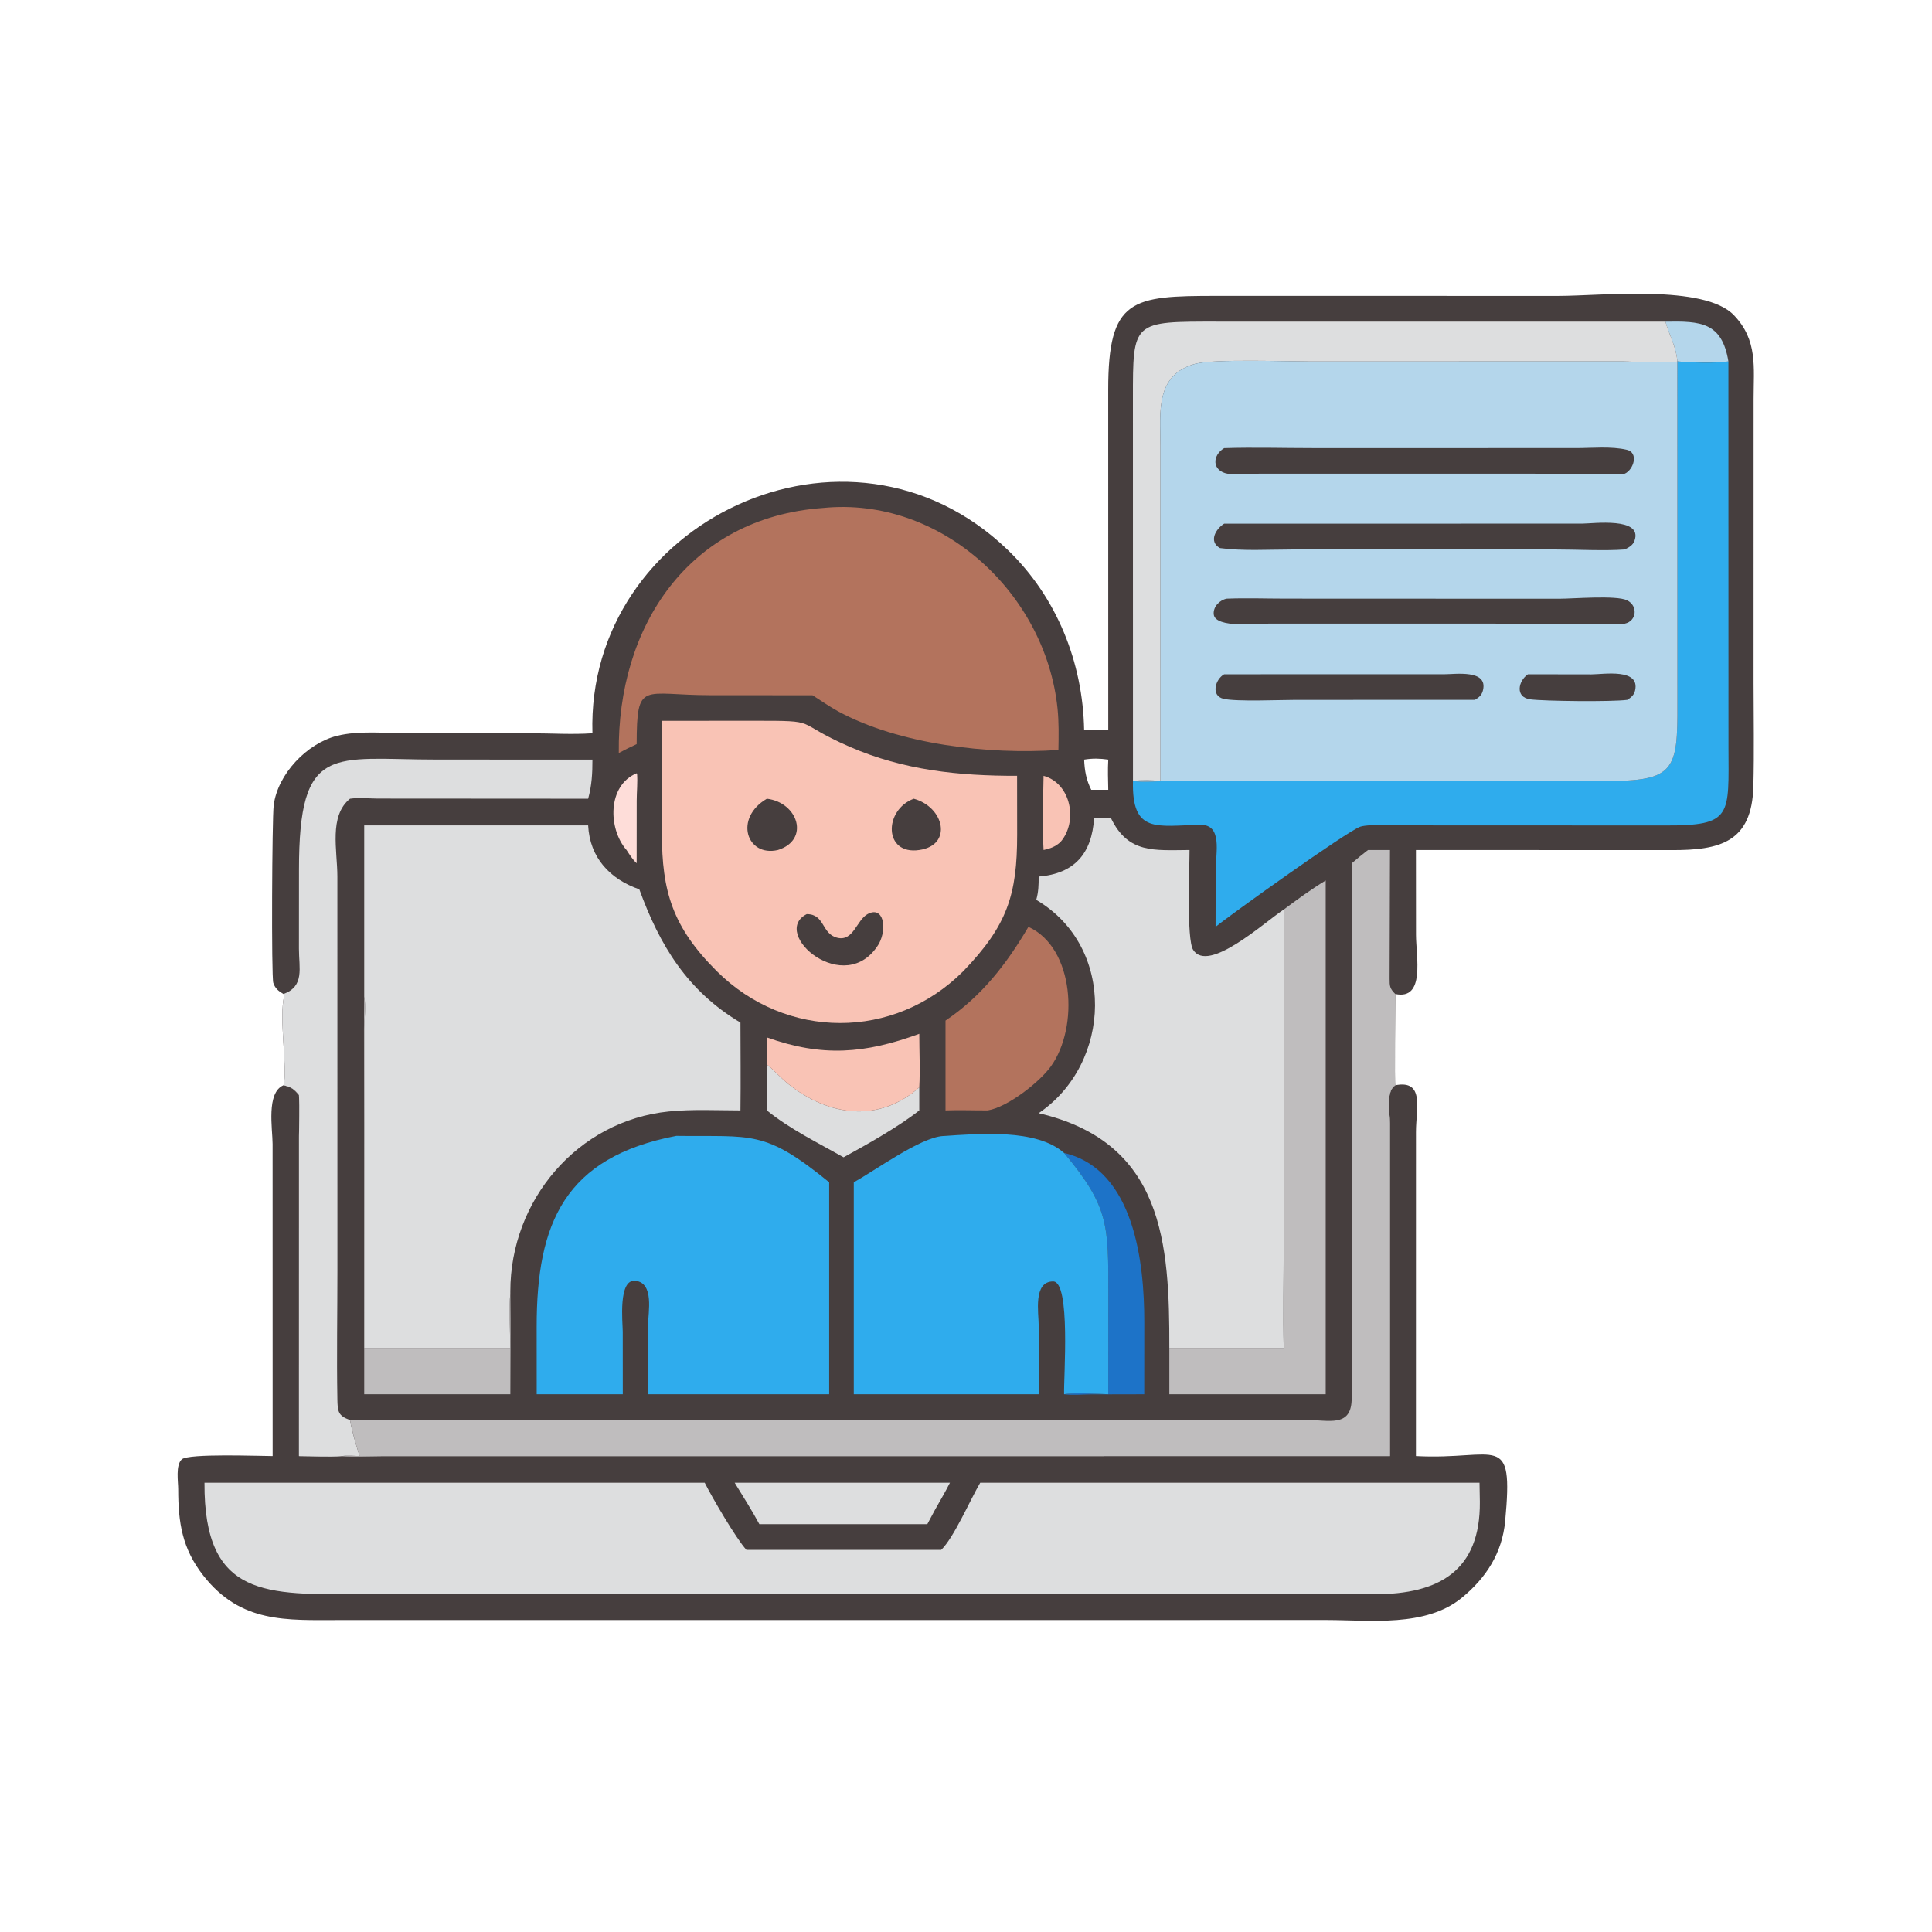 <?xml version="1.0" encoding="utf-8" ?>
<svg xmlns="http://www.w3.org/2000/svg" xmlns:xlink="http://www.w3.org/1999/xlink" width="1024" height="1024">
	<path fill="#463E3E" transform="scale(2 2)" d="M369.757 287.603C377.625 286.081 375.25 293.828 375.25 299.942L375.242 385.873C396.927 387.008 401.138 378.965 398.885 403.11C398.097 411.554 393.822 418.193 387.33 423.48C377.782 431.257 363.133 429.333 351.679 429.321L90.013 429.332C75.801 429.343 63.837 430.207 53.905 417.57C48.264 410.393 47.229 403.463 47.229 394.653C47.229 392.667 46.49 388.217 48.205 386.722C50.011 385.148 68.537 385.867 72.253 385.873L72.241 303.166C72.225 299.129 70.508 289.557 75.128 287.603C77.164 288.044 77.922 288.603 79.236 290.188C79.42 293.808 79.25 297.449 79.242 301.074L79.236 385.873C82.955 385.877 86.932 386.186 90.621 385.873C94.084 386.084 97.588 385.901 101.058 385.889L368.364 385.873L368.358 297.696C368.358 294.961 367.144 289.395 369.757 287.603Z"/>
	<path fill="#DDDEDF" transform="scale(2 2)" d="M194.697 392.944L251.747 392.944C250.523 395.376 249.102 397.75 247.775 400.129L245.753 403.914L201.236 403.914C199.22 400.172 196.911 396.572 194.697 392.944Z"/>
	<path fill="#DDDEDF" transform="scale(2 2)" d="M289.954 392.944L392.088 392.944L392.174 397.957C392.341 416.269 381.353 422.483 364.395 422.483L139.125 422.473L95.62 422.484C70.792 422.516 54.009 423.648 54.191 392.944L186.757 392.944C188.727 396.859 195.049 407.713 197.805 410.726L249.428 410.726C252.758 407.551 257.081 397.52 259.766 392.944L289.954 392.944Z"/>
	<path fill="#463E3E" transform="scale(2 2)" d="M293.7 193.493L293.687 103.352C293.67 79.044 299.947 78.412 322.475 78.412L412.994 78.421C424.347 78.421 451.602 75.305 459.498 83.526C465.87 90.16 464.725 97.345 464.726 105.76L464.717 180.962C464.718 190.104 464.905 199.29 464.662 208.425C464.269 223.213 455.808 225.338 442.924 225.285L375.242 225.262L375.258 247.735C375.258 253.484 377.783 265.114 369.757 263.418C369.758 265.926 369.57 287.371 369.757 287.603C367.144 289.395 368.358 294.961 368.358 297.696L368.364 385.873L101.058 385.889C97.588 385.901 94.084 386.084 90.621 385.873C86.932 386.186 82.955 385.877 79.236 385.873L79.242 301.074C79.25 297.449 79.42 293.808 79.236 290.188C77.922 288.603 77.164 288.044 75.128 287.603C76.33 283.807 73.796 269.437 75.346 263.91L75.416 263.664L75.128 263.418C73.845 262.687 72.897 261.933 72.427 260.474C71.888 258.795 72.099 216.891 72.528 213.444C73.562 205.13 81.36 197.011 89.26 195.017C95.056 193.554 102.04 194.312 108.022 194.325L140.745 194.329C146.114 194.331 151.661 194.699 157 194.322C155.312 138.341 224.714 105.055 266.991 145.662C280.06 158.214 286.965 175.488 287.307 193.493L293.7 193.493ZM287.307 201.305C287.436 204.256 287.861 206.645 289.189 209.308L293.7 209.308C293.645 206.642 293.543 203.969 293.7 201.305C291.449 200.986 289.562 200.939 287.307 201.305Z"/>
	<path fill="#FEDDD9" transform="scale(2 2)" d="M168.72 204.926L168.826 205.031C169.005 207.356 168.737 209.839 168.731 212.184L168.72 228.773C167.621 227.759 166.858 226.501 166.039 225.262C161.089 219.608 160.954 208.129 168.72 204.926Z"/>
	<path fill="#F9C3B5" transform="scale(2 2)" d="M276.557 205.598C283.897 207.617 285.744 217.812 281.002 223.188C279.572 224.432 278.367 224.86 276.557 225.262C276.178 218.831 276.452 212.055 276.557 205.598Z"/>
	<path fill="#B4D6EB" transform="scale(2 2)" d="M441.358 85.243C450.748 85.073 456.335 85.4 458.046 95.787C453.46 96.331 449.111 96.084 444.519 95.787L444.519 95.787C444.22 91.869 442.39 88.914 441.358 85.243Z"/>
	<path fill="#DDDEDF" transform="scale(2 2)" d="M203.234 282.079L203.421 282.231C205.358 283.831 207.002 285.75 208.973 287.316C219.798 295.914 233.026 297.577 243.618 288.15L243.618 294.27C238.194 298.569 229.662 303.355 223.56 306.696C216.779 302.87 209.274 299.182 203.234 294.27L203.234 282.079Z"/>
	<path fill="#BFBDBE" transform="scale(2 2)" d="M96.52 264.111C97.019 266.744 96.566 269.862 96.54 272.569L96.52 357.282L135.244 357.282C135.232 353.431 134.776 346.278 135.244 342.878C135.354 351.744 135.255 360.622 135.244 369.489L96.52 369.489L96.523 298.836C96.522 287.266 96.365 275.678 96.52 264.111Z"/>
	<path fill="#1D73C8" transform="scale(2 2)" d="M281.994 305.549C300.744 309.945 303.25 334.974 303.248 350.223L303.235 369.489L288.956 369.519C286.693 369.528 284.221 369.772 281.994 369.489C284.262 369.024 291.083 369.376 293.7 369.489L293.718 343.335C293.725 324.789 293.991 319.88 281.994 305.549Z"/>
	<path fill="#F9C3B5" transform="scale(2 2)" d="M203.234 274.927C217.933 280.166 229.158 279.254 243.618 273.97C243.622 278.66 243.869 283.476 243.618 288.15C233.026 297.577 219.798 295.914 208.973 287.316C207.002 285.75 205.358 283.831 203.421 282.231L203.234 282.079L203.234 274.927Z"/>
	<path fill="#B3735D" transform="scale(2 2)" d="M272.542 245.625C284.757 251.186 285.973 272.205 278.495 282.599C275.43 286.861 266.968 293.432 261.748 294.27C258.021 294.284 254.298 294.132 250.571 294.27L250.571 270.459C260.181 263.98 266.743 255.478 272.542 245.625Z"/>
	<path fill="#BFBDBE" transform="scale(2 2)" d="M340.195 241.05C343.798 238.365 347.485 235.669 351.326 233.334L351.326 369.489L309.885 369.489L309.885 357.282L340.195 357.282C339.977 348.242 340.19 339.143 340.193 330.097L340.195 270.943C340.195 260.99 340.386 251 340.195 241.05Z"/>
	<path fill="#DDDEDF" transform="scale(2 2)" d="M300.25 206.974L300.237 105.749C300.231 84.965 300.032 85.215 323.007 85.231L441.358 85.243C442.39 88.914 444.22 91.869 444.519 95.787C443.597 96.385 431.715 95.773 429.951 95.773L347.309 95.796C341.134 95.795 321.684 95.095 316.811 96.402C305.978 99.308 307.531 109.504 307.529 118.006L307.536 206.974C305.054 206.734 302.726 206.661 300.25 206.974L300.25 206.974Z"/>
	<path fill="#DDDEDF" transform="scale(2 2)" d="M75.128 263.418C80.777 261.356 79.21 256.551 79.221 251.423L79.234 230.58C79.209 196.623 88.153 201.298 115.795 201.294L157 201.305C157.012 204.867 156.831 208.211 155.864 211.667L99.988 211.631C97.621 211.6 95.1 211.343 92.751 211.667C87.11 216.248 89.403 225.303 89.407 232.306L89.418 336.423C89.418 347.861 89.207 359.336 89.407 370.77C89.463 373.963 89.576 375.254 92.751 376.3C93.328 379.531 94.308 382.745 95.297 385.873C93.786 385.841 92.111 385.677 90.621 385.873C86.932 386.186 82.955 385.877 79.236 385.873L79.242 301.074C79.25 297.449 79.42 293.808 79.236 290.188C77.922 288.603 77.164 288.044 75.128 287.603C76.33 283.807 73.796 269.437 75.346 263.91L75.416 263.664L75.128 263.418Z"/>
	<path fill="#2FACED" transform="scale(2 2)" d="M444.519 95.787C449.111 96.084 453.46 96.331 458.046 95.787L458.063 197.875C458.097 216.176 459.254 218.846 441.155 218.756L376.49 218.732C373.501 218.732 362.771 218.245 360.451 219.096C356.827 220.425 326.559 242.037 322.141 245.625L322.168 230.537C322.192 225.922 324.034 218.47 318.063 218.583C306.638 218.8 299.897 221.081 300.25 206.974L300.25 206.974C303.005 207.364 307.619 206.954 310.553 206.958L425.351 206.987C443.699 207.003 444.636 204.305 444.534 186.519L444.519 95.787Z"/>
	<path fill="#2FACED" transform="scale(2 2)" d="M226.262 313.31C232.009 310.15 243.894 301.43 249.927 301.054C259.216 300.475 274.643 299.008 281.994 305.549C293.991 319.88 293.725 324.789 293.718 343.335L293.7 369.489C291.083 369.376 284.262 369.024 281.994 369.489C281.847 365.132 283.8 339.591 279.089 339.592C273.737 339.592 275.265 347.957 275.264 351.26L275.253 369.489L226.262 369.489L226.262 313.31Z"/>
	<path fill="#BFBDBE" transform="scale(2 2)" d="M362.539 225.262L368.364 225.262L368.261 259.355C368.257 261.321 368.304 261.962 369.757 263.418C369.758 265.926 369.57 287.371 369.757 287.603C367.144 289.395 368.358 294.961 368.358 297.696L368.364 385.873L101.058 385.889C97.588 385.901 94.084 386.084 90.621 385.873C92.111 385.677 93.786 385.841 95.297 385.873C94.308 382.745 93.328 379.531 92.751 376.3L346.28 376.295C352.157 376.333 357.891 378.235 358.198 371.149C358.431 365.785 358.242 360.334 358.242 354.964L358.235 228.773C359.636 227.553 361.069 226.397 362.539 225.262Z"/>
	<path fill="#2FACED" transform="scale(2 2)" d="M179.229 301.016C199.448 301.295 202.502 299.279 219.74 313.31L219.74 369.489L171.73 369.489L171.73 351.125C171.782 347.755 173.416 339.972 168.372 339.418C163.764 338.912 165.021 350.448 165.034 352.918L165.045 369.489L142.227 369.489L142.217 351.565C142.212 324.1 149.639 306.684 179.229 301.016Z"/>
	<path fill="#B3735D" transform="scale(2 2)" d="M218.158 134.606C249.293 131.508 277.095 157.143 280.255 187.747C280.634 191.415 280.556 195.069 280.493 198.749C261.912 200.043 238.221 197.275 222.046 188.478C219.746 187.194 217.547 185.674 215.33 184.251L188.301 184.235C170.203 184.237 168.771 180.172 168.72 197.204C167.108 197.932 165.547 198.719 163.987 199.553C163.559 166.107 182.411 137.152 218.158 134.606Z"/>
	<path fill="#DDDEDF" transform="scale(2 2)" d="M289.954 216.796C291.436 216.772 292.922 216.794 294.404 216.796C298.975 226.265 305.871 225.315 315.239 225.262C315.258 229.808 314.411 248.888 316.194 251.714C320.21 258.081 335.116 244.376 340.195 241.05C340.386 251 340.195 260.99 340.195 270.943L340.193 330.097C340.19 339.143 339.977 348.242 340.195 357.282L309.885 357.282C309.932 329.451 308.383 302.731 275.253 295.004C294.708 281.805 295.841 250.958 274.612 238.475C275.208 236.406 275.27 234.439 275.253 232.303C284.772 231.525 289.338 226.213 289.954 216.796Z"/>
	<path fill="#F9C3B5" transform="scale(2 2)" d="M175.426 191.025L199.602 191.01C217.974 191.002 209.639 191.121 225.149 197.893C239.416 204.122 254.141 205.631 269.539 205.598L269.555 221.211C269.557 237.107 266.956 245.274 255.275 257.377C236.914 275.744 208.311 275.64 189.941 257.355C178.192 245.661 175.395 236.095 175.417 220.877L175.426 191.025Z"/>
	<path fill="#463E3E" transform="scale(2 2)" d="M242.154 211.667C250.293 213.89 252.52 223.987 243.618 225.262C234.154 226.672 234.164 214.652 242.154 211.667Z"/>
	<path fill="#463E3E" transform="scale(2 2)" d="M203.234 211.667C211.52 212.66 214.694 222.576 206.152 225.262C197.831 227.184 194.451 216.788 203.234 211.667Z"/>
	<path fill="#463E3E" transform="scale(2 2)" d="M213.788 242.253C218.659 242.233 217.653 247.493 221.905 248.522C226.18 249.556 226.999 243.84 229.923 242.244C234.052 239.99 235.221 245.836 232.914 250.131C224.036 264.737 203.915 247.326 213.788 242.253Z"/>
	<path fill="#DDDEDF" transform="scale(2 2)" d="M96.52 218.743L155.864 218.743C156.303 227.338 161.675 232.993 169.424 235.685C174.847 250.549 182.086 262.543 196.229 271C196.239 278.754 196.33 286.517 196.229 294.27C189.961 294.26 183.483 293.92 177.245 294.549C153 296.995 135.248 318.124 135.242 342.191L135.244 342.878C134.776 346.278 135.232 353.431 135.244 357.282L96.52 357.282L96.54 272.569C96.566 269.862 97.019 266.744 96.52 264.111L96.52 218.743Z"/>
	<path fill="#B4D6EB" transform="scale(2 2)" d="M444.519 95.787L444.519 95.787L444.534 186.519C444.636 204.305 443.699 207.003 425.351 206.987L310.553 206.958C307.619 206.954 303.005 207.364 300.25 206.974C302.726 206.661 305.054 206.734 307.536 206.974L307.529 118.006C307.531 109.504 305.978 99.308 316.811 96.402C321.684 95.095 341.134 95.795 347.309 95.796L429.951 95.773C431.715 95.773 443.597 96.385 444.519 95.787Z"/>
	<path fill="#463E3E" transform="scale(2 2)" d="M404.918 178.689L421.712 178.716C424.951 178.706 434.679 177.033 433.313 182.986C433.034 184.2 432.268 184.833 431.258 185.467C427.124 186.023 409.127 185.818 405.527 185.331C401.458 184.78 402.332 180.456 404.918 178.689Z"/>
	<path fill="#463E3E" transform="scale(2 2)" d="M324.415 178.689L382.643 178.684C385.722 178.687 394.272 177.375 393.022 182.846C392.712 184.202 392.022 184.769 390.874 185.467L343.314 185.477C339.304 185.476 327.672 185.978 324.27 185.197C320.814 184.404 322.034 180.013 324.415 178.689Z"/>
	<path fill="#463E3E" transform="scale(2 2)" d="M325.094 158.652C330.276 158.447 335.536 158.642 340.727 158.643L413.134 158.671C416.803 158.679 428.313 157.688 431.183 159.081C434.123 160.507 433.772 164.589 430.588 165.272L336.351 165.258C333.858 165.258 322.042 166.598 321.656 162.811C321.448 160.774 323.24 159 325.094 158.652Z"/>
	<path fill="#463E3E" transform="scale(2 2)" d="M324.415 118.759C332.255 118.511 340.172 118.752 348.022 118.752L417.667 118.749C421.908 118.748 426.998 118.226 431.124 119.198C434.329 119.954 432.947 124.456 430.588 125.53C422.624 125.891 414.461 125.535 406.477 125.533L333.923 125.529C331.284 125.53 327.974 126.007 325.421 125.563C321.156 124.822 321.175 120.721 324.415 118.759Z"/>
	<path fill="#463E3E" transform="scale(2 2)" d="M324.415 138.775L419.257 138.761C422.184 138.758 435.417 136.944 433.163 143.284C432.725 144.513 431.686 145.055 430.588 145.612C425.09 146.022 418.052 145.617 412.348 145.616L342.223 145.619C335.996 145.627 329.479 146.052 323.312 145.246C320.188 143.512 322.233 140.115 324.415 138.775Z"/>
</svg>
